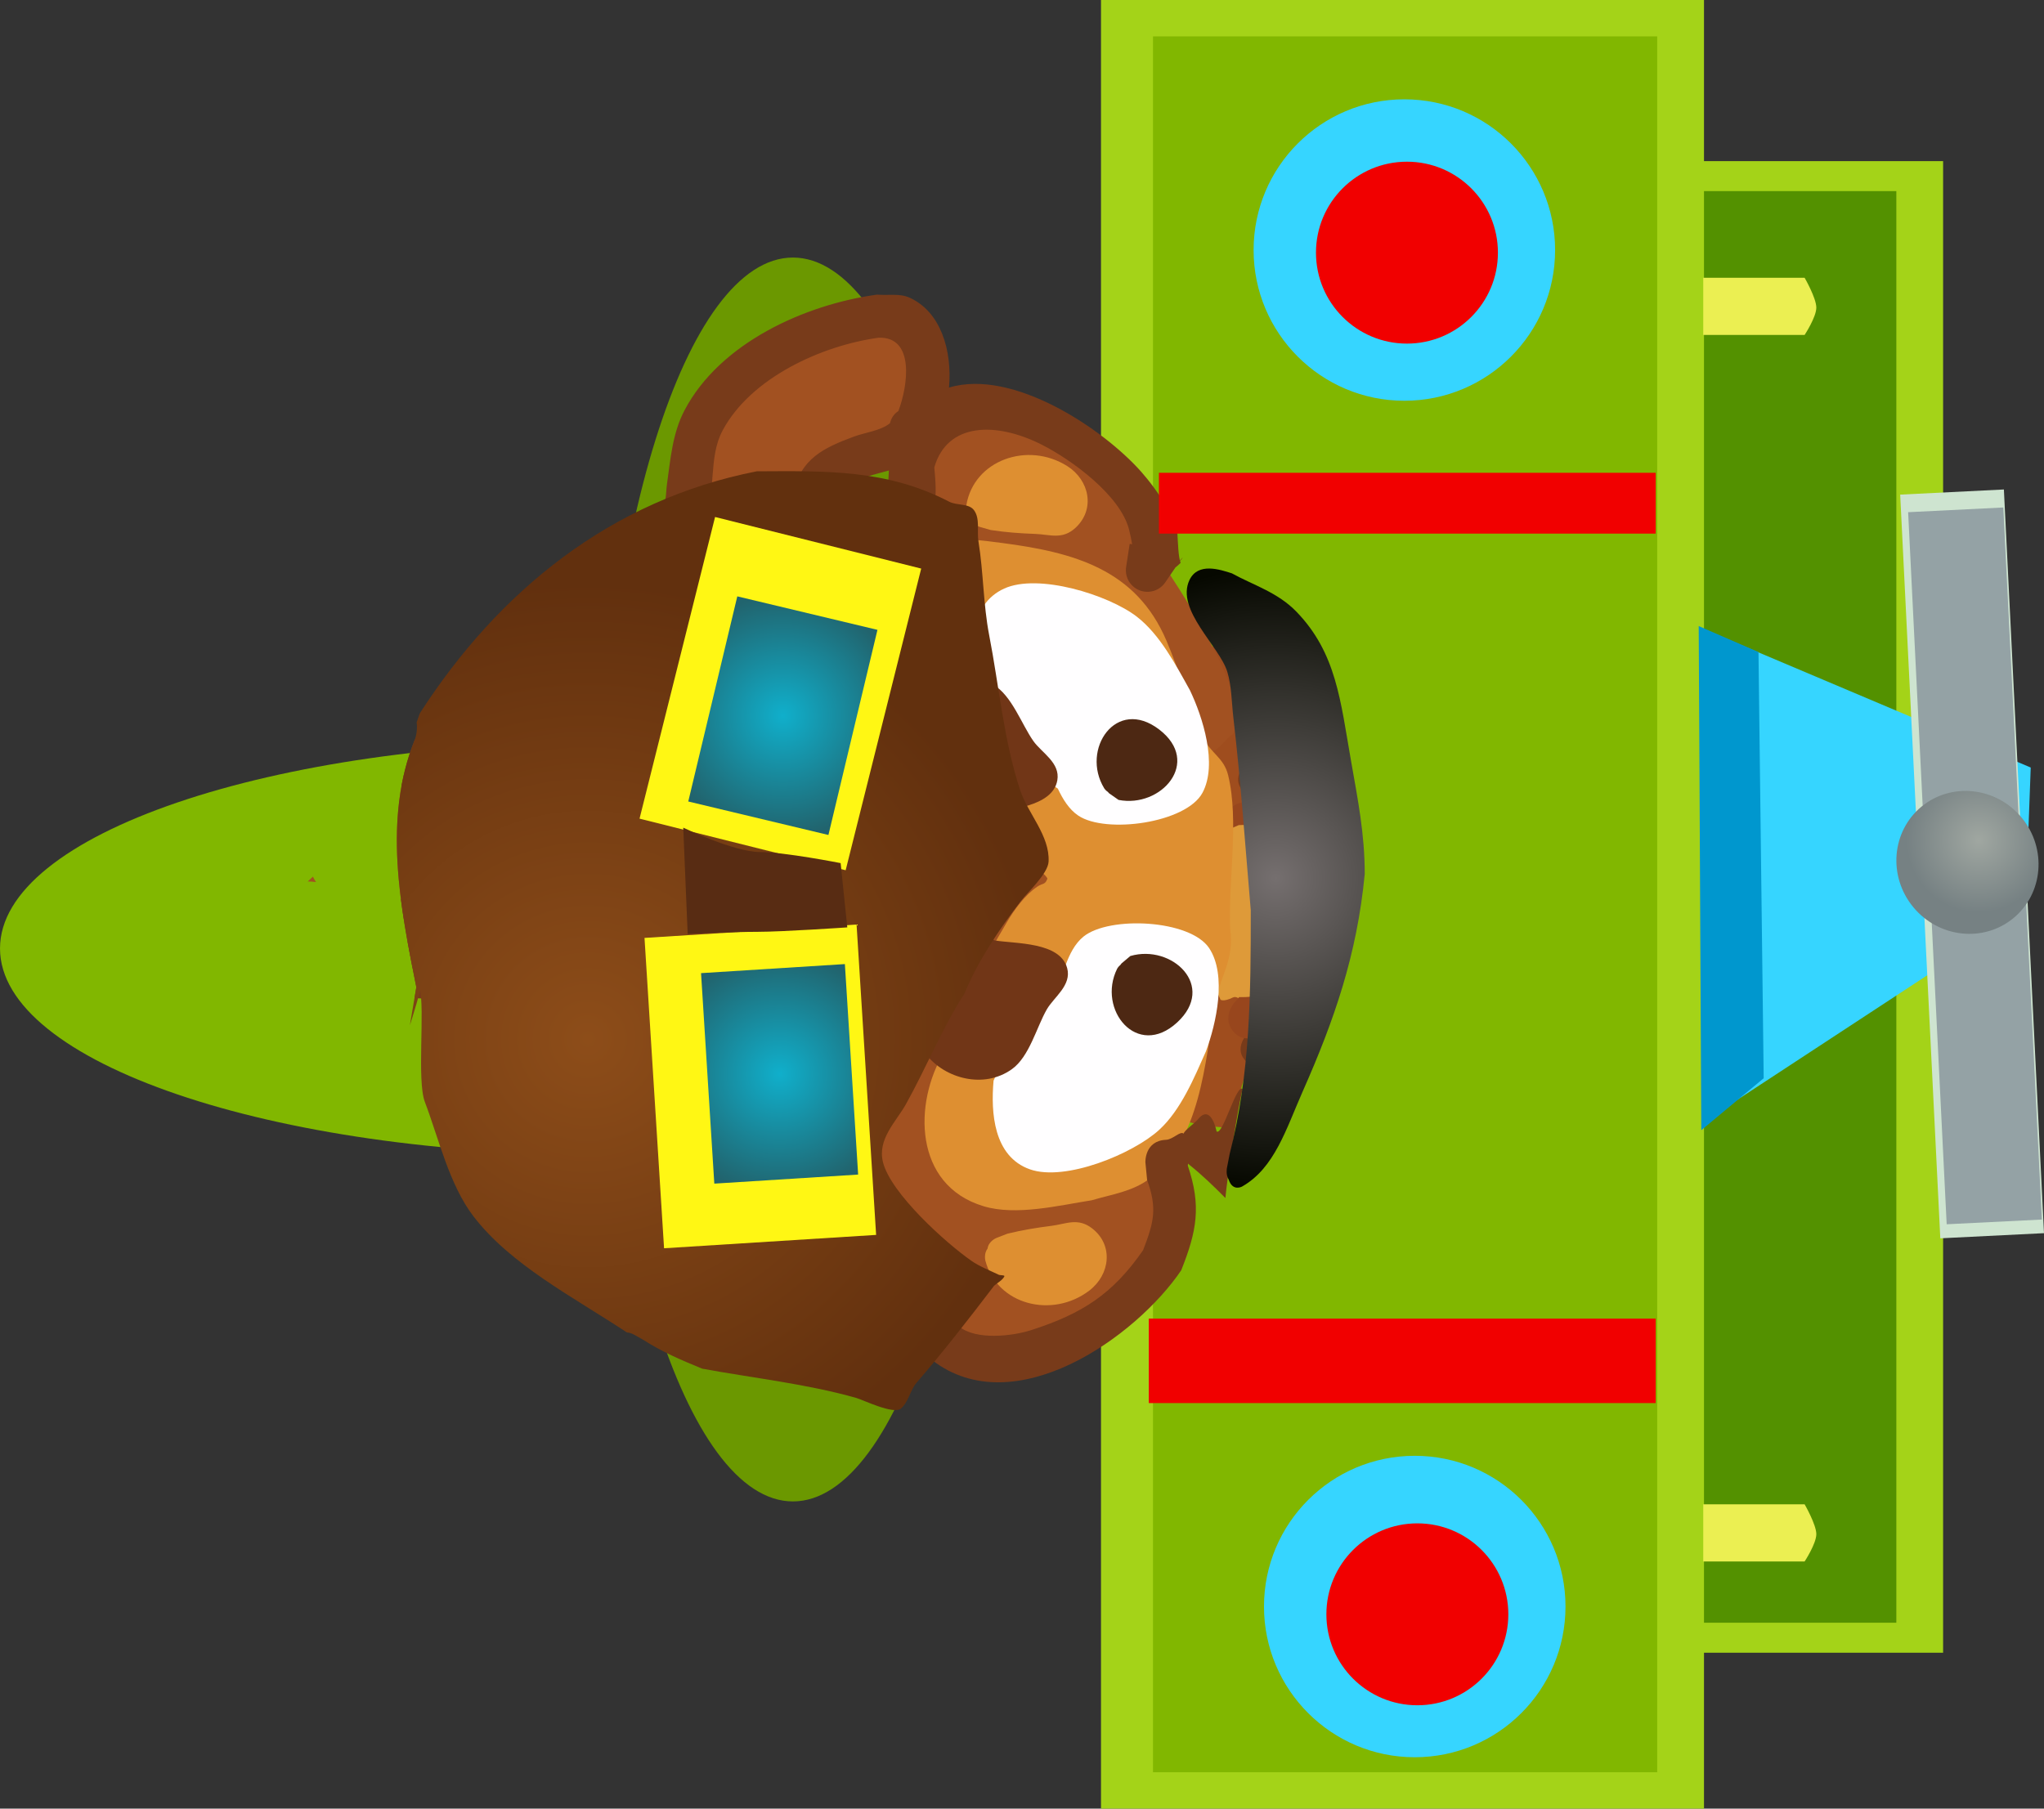 <svg version="1.1" xmlns="http://www.w3.org/2000/svg" xmlns:xlink="http://www.w3.org/1999/xlink" width="201.618" height="178.435" viewBox="0,0,201.618,178.435"><rect x="0" y="0" width="201.618" height="178.435" fill="#333333" stroke="none"/><defs><radialGradient cx="311.912" cy="167.601" r="7.128" gradientUnits="userSpaceOnUse" id="color-1"><stop offset="0" stop-color="#a0a7a1"/><stop offset="1" stop-color="#768183"/></radialGradient><radialGradient cx="174.709" cy="187.208" r="45.052" gradientUnits="userSpaceOnUse" id="color-2"><stop offset="0" stop-color="#8d4d19"/><stop offset="1" stop-color="#62300e"/></radialGradient><radialGradient cx="193.631" cy="190.645" r="11.844" gradientUnits="userSpaceOnUse" id="color-3"><stop offset="0" stop-color="#10afcb"/><stop offset="1" stop-color="#21646e"/></radialGradient><radialGradient cx="193.952" cy="155.308" r="11.844" gradientUnits="userSpaceOnUse" id="color-4"><stop offset="0" stop-color="#10afcb"/><stop offset="1" stop-color="#21646e"/></radialGradient><radialGradient cx="242.569" cy="171.335" r="30.543" gradientUnits="userSpaceOnUse" id="color-5"><stop offset="0" stop-color="#756f6f"/><stop offset="1" stop-color="#060800"/></radialGradient></defs><g transform="translate(-116.732,-84.702)"><g data-paper-data="{&quot;isPaintingLayer&quot;:true}" fill-rule="nonzero" stroke-linejoin="miter" stroke-miterlimit="10" stroke-dasharray="" stroke-dashoffset="0" style="mix-blend-mode: normal"><path d="M248.92,247.756v-147.158h59.478v147.158z" fill="#a4d318" stroke="none" stroke-width="0" stroke-linecap="butt"/><path d="M254.048,244.796v-141.238h49.736v141.238z" fill="#539100" stroke="none" stroke-width="0" stroke-linecap="butt"/><path d="M225.334,263.138v-178.435h59.478v178.435z" fill="#a4d318" stroke="none" stroke-width="0" stroke-linecap="butt"/><path d="M230.462,259.549v-171.257h49.736v171.257z" fill="#81b700" stroke="none" stroke-width="0" stroke-linecap="butt"/><path d="M284.79,147.052l31.995,13.536l-0.513,13.844l-31.277,20.51z" fill="#36d5ff" stroke="#36d5ff" stroke-width="0.5" stroke-linecap="round"/><path d="M284.547,196.204l-0.256,-49.736l5.897,2.564l0.513,42.045z" fill="#0097ce" stroke="none" stroke-width="0" stroke-linecap="butt"/><g data-paper-data="{&quot;index&quot;:null}" stroke="none" stroke-width="0" stroke-linecap="butt"><g><path d="M304.165,133.5l10.228,-0.507l1.887,38.072l-10.228,0.507z" fill="#cee4d0"/><path d="M304.948,135.234l9.39,-0.465l1.732,34.951l-9.39,0.465z" fill="#94a2a5"/></g><g><path d="M306.235,168.799l10.228,-0.507l1.887,38.072l-10.228,0.507z" fill="#cee4d0"/><path d="M307.018,170.534l9.39,-0.465l1.732,34.951l-9.39,0.465z" fill="#94a2a5"/></g><path d="M316.151,165.375c2.503,3.038 2.137,7.475 -0.818,9.91c-2.955,2.435 -7.38,1.945 -9.883,-1.093c-2.503,-3.038 -2.137,-7.475 0.818,-9.91c2.955,-2.435 7.38,-1.945 9.883,1.093z" fill="url(#color-1)"/></g><path d="M284.739,238.754v-5.64h9.999c0,0 1.154,2.004 1.154,2.943c0,0.941 -1.154,2.697 -1.154,2.697z" fill="#ebef52" stroke="none" stroke-width="0" stroke-linecap="butt"/><path d="M284.739,117.746v-5.64h9.999c0,0 1.154,2.004 1.154,2.943c0,0.941 -1.154,2.697 -1.154,2.697z" fill="#ebef52" stroke="none" stroke-width="0" stroke-linecap="butt"/><path d="M270.126,109.371c0,8.212 -6.657,14.87 -14.87,14.87c-8.212,0 -14.87,-6.657 -14.87,-14.87c0,-8.212 6.657,-14.87 14.87,-14.87c8.212,0 14.87,6.657 14.87,14.87z" fill="#36d5ff" stroke="none" stroke-width="0" stroke-linecap="butt"/><path d="M271.151,243.198c0,8.212 -6.657,14.87 -14.87,14.87c-8.212,0 -14.87,-6.657 -14.87,-14.87c0,-8.212 6.657,-14.87 14.87,-14.87c8.212,0 14.87,6.657 14.87,14.87z" fill="#36d5ff" stroke="none" stroke-width="0" stroke-linecap="butt"/><path d="M265.511,243.967c0,4.956 -4.017,8.973 -8.973,8.973c-4.956,0 -8.973,-4.017 -8.973,-8.973c0,-4.956 4.017,-8.973 8.973,-8.973c4.956,0 8.973,4.017 8.973,8.973z" fill="#f10000" stroke="none" stroke-width="0" stroke-linecap="butt"/><path d="M264.485,109.628c0,4.956 -4.017,8.973 -8.973,8.973c-4.956,0 -8.973,-4.017 -8.973,-8.973c0,-4.956 4.017,-8.973 8.973,-8.973c4.956,0 8.973,4.017 8.973,8.973z" fill="#f10000" stroke="none" stroke-width="0" stroke-linecap="butt"/><path d="M236.135,178.273c0,11.244 -26.729,20.36 -59.701,20.36c-32.972,0 -59.701,-9.115 -59.701,-20.36c0,-11.244 26.729,-20.36 59.701,-20.36c32.972,0 59.701,9.115 59.701,20.36z" fill="#81b700" stroke="none" stroke-width="0" stroke-linecap="butt"/><path d="M238.971,170.351c-0.109,0.119 -0.251,0.218 -0.435,0.281c-0.996,0.34 -1.241,-1.036 -1.241,-1.036l-0.195,-1.137c-1.149,-4.136 -3.911,-9.821 -4.074,-13.863c1.447,-2.952 2.953,-6.041 5.029,-8.244c0.494,-0.525 1.116,-1.209 1.797,-1.658c0.388,1.06 0.682,2.233 0.864,3.072c1.293,5.945 1.457,12.093 1.653,18.187c-1.188,0.977 -2.215,2.159 -2.804,3.691c0,0 -0.204,0.522 -0.594,0.708z" data-paper-data="{&quot;index&quot;:null}" fill="#9f4d1e" stroke="none" stroke-width="0.5" stroke-linecap="butt"/><path d="M232.347,194.409c-0.049,-0.109 2.149,-3.081 2.13,-3.17c-0.432,-2.044 1.134,-4.013 1.572,-5.918c0.26,-1.132 -0.018,-2.046 0.5,-2.67c-0.019,-0.046 -0.037,-0.092 -0.055,-0.139l-0.051,0.002l-0.062,-1.389c-0.025,-0.566 0.413,-1.045 0.979,-1.07c0.566,-0.025 1.045,0.413 1.07,0.979l0.044,0.986c0.652,1.635 2.112,1.19 3.158,1.556c0.03,0.011 0.06,0.022 0.09,0.033c-0.113,0.372 -0.222,0.757 -0.321,1.171c-0.831,3.442 -2.674,7.515 -3.069,11.214c-2.134,-0.12 -5.478,-0.462 -5.984,-1.585z" data-paper-data="{&quot;index&quot;:null}" fill="#9f4d1e" stroke="none" stroke-width="0.5" stroke-linecap="butt"/><path d="M241.184,188.139c-0.801,-2.31 0.92,-5.113 1.542,-7.245c0.756,-2.596 0.23,-5.533 -0.403,-8.099c-0.609,-3.249 -3.653,-6.868 -2.459,-10.288c0.517,-1.482 1.388,-2.679 2.455,-3.563c0.141,3.124 0.248,6.236 0.732,9.269c0.813,5.092 2.58,13.178 1.233,18.694c-0.337,1.382 -0.757,2.44 -1.116,3.68c-0.861,-0.469 -1.565,-1.242 -1.983,-2.448z" data-paper-data="{&quot;index&quot;:null}" fill="#d48631" stroke="none" stroke-width="0.5" stroke-linecap="butt"/><path d="M241.474,190.322l-1.278,-0.537c0,0 -1.639,-0.73 -0.909,-2.369c0.73,-1.639 2.369,-0.909 2.369,-0.909l1.841,0.851c0.187,0.128 0.375,0.254 0.565,0.378c-0.356,1.236 -0.762,2.263 -1.085,3.553c-0.51,-0.311 -1.012,-0.632 -1.503,-0.966z" data-paper-data="{&quot;index&quot;:null}" fill="#783b1a" stroke="none" stroke-width="0.5" stroke-linecap="butt"/><path d="M241.834,162.987c0,0 -1.386,1.14 -2.526,-0.246c-1.14,-1.386 0.246,-2.526 0.246,-2.526c0.926,-0.762 1.808,-1.479 2.725,-2.119c0.07,1.455 0.124,2.909 0.205,4.356c-0.214,0.176 -0.43,0.354 -0.65,0.536z" data-paper-data="{&quot;index&quot;:null}" fill="#783b1a" stroke="none" stroke-width="0.5" stroke-linecap="butt"/><path d="M241.155,186.863c-0.959,0.325 -2.022,0.581 -2.844,-0.484c-0.989,-1.281 -0.068,-2.882 1.047,-3.506c1.343,-0.752 3.546,-0.024 4.974,-0.618c0.139,-0.058 0.287,-0.16 0.441,-0.286c0.009,1.45 -0.081,2.847 -0.317,4.13c-0.541,0.12 -1.1,0.211 -1.641,0.32c-0.276,0.197 -0.603,0.212 -0.603,0.212l-0.219,-0.02c-0.205,0.057 -0.404,0.121 -0.595,0.195c0,0 -0.098,0.037 -0.243,0.057z" data-paper-data="{&quot;index&quot;:null}" fill="#98461d" stroke="none" stroke-width="0.5" stroke-linecap="butt"/><path d="M240.928,164.075c0.197,0.057 0.401,0.102 0.61,0.141l0.216,-0.039c0,0 0.327,-0.015 0.619,0.157c0.078,0.009 0.157,0.017 0.236,0.025c0.101,1.295 0.237,2.581 0.441,3.853c-1.287,0.034 -2.748,0.435 -3.802,-0.037c-1.166,-0.522 -2.227,-2.034 -1.356,-3.398c0.526,-0.824 1.241,-0.965 1.97,-0.889c0.274,0.029 0.551,0.088 0.82,0.153c0.146,0.007 0.247,0.035 0.247,0.035z" data-paper-data="{&quot;index&quot;:null}" fill="#98461d" stroke="none" stroke-width="0.5" stroke-linecap="butt"/><path d="M238.935,183.073c-0.032,0.261 -0.205,-0.147 -0.609,0.048c-0.924,0.446 -1.199,0.211 -1.199,0.211l-0.531,-1.149c-0.182,-2.997 -0.04,-5.906 0,-8.895c0.019,-1.445 -0.384,-3.562 -0.049,-4.938c0.422,-1.732 0.948,-1.59 2.379,-2.245c0.174,-0.008 0.353,-0.015 0.537,-0.019c0.071,0.627 0.154,1.251 0.254,1.871c0.636,3.983 1.855,9.798 1.712,14.782c-0.684,0.244 -1.507,0.365 -2.494,0.334z" data-paper-data="{&quot;index&quot;:null}" fill="#de9a39" stroke="none" stroke-width="0.5" stroke-linecap="butt"/><path d="M214.109,171.47c0,33.887 -8.58,61.359 -19.165,61.359c-10.585,0 -19.165,-27.471 -19.165,-61.359c0,-33.887 8.58,-61.359 19.165,-61.359c10.585,0 19.165,27.471 19.165,61.359z" fill="#6b9800" stroke="none" stroke-width="0" stroke-linecap="butt"/><path d="M164.483,181.308c-1.55,-0.188 -5.514,0.155 -7.064,-1.117c-0.167,-0.852 -0.33,-1.708 -0.484,-2.567c0.395,-0.71 1.065,-1.256 0.921,-2.003c-0.036,-0.187 -0.567,-0.27 -1.307,-0.293c-0.743,-4.796 -1.051,-9.634 0.037,-14.277c0.754,-0.154 1.329,-0.276 1.483,-0.323c3.097,-0.944 4.553,0.408 7.748,0.227c0.047,-0.067 0.081,-0.104 0.081,-0.104l0.432,-0.472c3.172,-3.459 3.802,-8.577 6.598,-12.418c2.392,-3.275 4.561,-6.141 7.771,-8.723c1.316,-1.059 3.994,-1.996 5.025,-3.13c0.717,-0.788 0.025,-5.014 0.193,-6.093c0.521,-3.342 2.559,-5.706 4.756,-8.105c3.202,-3.005 8.164,-6.968 12.98,-5.588c1.158,0.332 1.732,0.994 2.569,1.756c5.153,4.687 0.857,9.905 -4.469,11.718c-1.111,0.504 -2.273,0.826 -3.25,1.578c-1.736,1.336 -3.711,5.596 -0.871,7.06c3.823,1.97 7.17,-3.045 8.158,-5.907c0.69,-1.824 1.515,-4.221 3.153,-5.444c3.585,-2.678 10.687,-0.367 13.802,2.208c3.419,2.826 18.941,24.041 15.534,27.901c-0.557,0.231 -1.695,2.093 -2.571,1.736c-6.179,-2.517 -18.761,-19.675 -22.723,-20.172c-1.78,-0.223 -4.846,0.012 -5.203,1.897c-0.365,1.929 0.479,4.911 0.569,6.938c0.305,6.813 1.738,12.029 6.552,16.993c1.47,1.516 3.881,2.317 5.549,3.605c0.642,0.496 1.779,0.831 1.796,1.642c0.025,1.231 -2.025,1.983 -2.921,2.392c-2.096,0.886 -0.947,4.182 -2.214,5.976c-2.836,4.014 -6.724,7.81 -7.814,12.038c-0.741,2.874 -1.628,4.806 -0.394,7.535c0.579,1.04 1.773,3.724 2.867,4.301c2.549,1.345 8.73,-0.565 11.467,-0.903c1.551,-0.191 6.661,-3.222 7.902,-1.778c1.117,1.299 -0.057,8.224 -0.579,9.733c-2.711,5.022 -11.486,10.611 -17.421,8.168c-2.592,-1.067 -4.088,-3.98 -4.614,-6.615c-0.309,-1.545 -0.875,-2.82 -1.147,-2.5c-5.293,-0.627 -9.038,-0.034 -14.436,-0.221c-2.49,-0.086 -5.233,-0.777 -7.677,-1.287c-2.533,-0.529 -4.277,-1.419 -6.457,-2.598c-3.031,-2.74 -5.716,-6.491 -7.607,-10.181c-1.962,-3.828 -2.718,-9.168 -5.601,-12.39c0,0 -0.018,-0.021 -0.047,-0.06c-0.357,-0.043 -0.713,-0.086 -1.07,-0.13z" data-paper-data="{&quot;index&quot;:null}" fill="#a25121" stroke="none" stroke-width="0.5" stroke-linecap="butt"/><path d="M147.903,171.721c-0.1,-0.173 -0.238,-0.359 -0.303,-0.538c-0.168,0.163 -0.338,0.324 -0.51,0.484c0.273,0.002 0.544,0.017 0.813,0.055z" data-paper-data="{&quot;index&quot;:null}" fill="#a25121" stroke="none" stroke-width="0.5" stroke-linecap="butt"/><path d="M210.241,188.122c1.108,-4.406 3.51,-8.505 5.781,-12.389c0.746,-1.276 1.813,-2.737 3.035,-3.56c0.534,-0.359 0.757,-0.155 0.979,-0.76c0.115,-0.313 -2.506,-2.197 -2.798,-2.419c-7.709,-7.038 -14.581,-16.14 -11.431,-27.211c1.814,-4.625 5.705,-4.043 9.772,-3.511c7.078,0.926 13.2,2.592 16.2,9.612c1.344,3.16 2.308,6.566 3.709,9.675c0.658,1.46 1.959,1.874 2.387,3.624c1.101,4.502 -0.003,10.471 0.201,15.158c0.44,3.104 -1.009,4.592 -1.505,7.472c-0.982,5.709 -1.399,13.368 -6.49,17.204c-1.646,1.24 -3.728,1.528 -5.663,2.101c-3.247,0.51 -7.458,1.559 -10.678,0.585c-6.921,-2.094 -6.891,-10.207 -3.903,-15.165c0,0 0.142,-0.236 0.404,-0.415z" data-paper-data="{&quot;index&quot;:null}" fill="#de8f31" stroke="none" stroke-width="0.5" stroke-linecap="butt"/><path d="M232.91,140.344l-1.227,1.798c-0.363,0.544 -0.971,0.915 -1.675,0.946c-1.173,0.052 -2.167,-0.856 -2.219,-2.029c-0.007,-0.158 0.003,-0.312 0.029,-0.462l0.344,-2.236l0.242,0.037c-0.083,-0.483 -0.179,-0.964 -0.3,-1.439c-0.863,-3.401 -5.685,-6.904 -8.615,-8.386c-4.515,-2.283 -9.326,-2.197 -10.598,2.243c0.225,2.49 0.447,5.123 -1.879,6.868c-2.389,1.792 -10.225,2.221 -11.887,-0.565c-0.639,-1.072 -0.297,-2.512 -0.088,-3.742c0.581,-3.415 3.032,-4.528 5.918,-5.597c1.155,-0.428 2.606,-0.567 3.554,-1.316c0.106,-0.405 0.336,-0.894 0.837,-1.207c0.944,-2.482 1.642,-7.342 -1.932,-7.238c-5.596,0.759 -12.606,3.929 -15.401,9.145c-1.437,2.683 -0.598,5.976 -1.767,8.698c-1.295,3.017 -3.409,3.188 -5.707,4.979c-3.103,2.418 -5.293,5.352 -7.899,8.211c-2.375,2.884 -2.049,8.467 -4.719,10.831c-2.308,2.043 -7.491,1.643 -10.309,2.049c-0.317,0.046 -0.76,0.144 -1.269,0.27c0.281,-1.523 0.702,-3.027 1.296,-4.505c0,0 0.007,-0.017 0.018,-0.048c1.434,-0.083 2.836,-0.129 3.987,-0.348c1.156,-0.22 2.551,0.112 3.475,-0.616c0.916,-0.722 0.412,-2.302 0.766,-3.413c0.854,-2.679 1.794,-4.772 3.524,-6.984c3.944,-4.296 7.609,-7.442 12.188,-10.942c0.94,-0.719 0.779,-1.855 0.922,-2.868c0.352,-2.498 0.539,-5.024 1.736,-7.302c3.497,-6.656 11.894,-10.438 18.99,-11.407c1.059,0.096 2.206,-0.143 3.178,0.289c3.094,1.375 4.246,5.207 3.919,8.881c6.31,-1.899 15.227,4.077 18.98,8.333c0.684,0.776 1.832,2.222 2.575,3.657c1.078,-1.228 -1.179,0.217 -0.002,-0.889c0.121,0.044 -0.692,0.08 -0.566,0.109c0.227,0.075 0.81,-0.029 0.959,0.08c0.761,0.556 0.446,4.897 0.901,6.005c-1.847,1.75 1.345,-1.923 -0.279,0.108zM204.373,133.732l-0.039,-1.115c0.037,-0.582 0.054,-1.065 0.075,-1.496c-2.517,0.694 -5.415,1.207 -5.553,3.958c-0.036,0.715 1.368,-0.431 2.067,-0.583c1.154,-0.25 2.419,0.084 3.538,-0.267c-0.079,-0.285 -0.089,-0.496 -0.089,-0.496z" data-paper-data="{&quot;index&quot;:null}" fill="#783b1a" stroke="none" stroke-width="0.5" stroke-linecap="butt"/><path d="M157.009,173.334c0,0 0.506,-0.023 1.035,0.201c0.54,-0.17 1.238,-0.15 1.965,0.515c1.569,1.435 0.134,3.004 0.134,3.004l-0.835,0.704c-0.374,0.178 -0.714,0.411 -1.044,0.664c2.386,-0.072 5.313,0.549 7.24,0.655c0,0 1.406,0.077 1.867,1.25c0.55,0.445 0.759,1.096 0.759,1.096c1.695,5.282 3.284,9.661 5.751,14.604c1.111,2.226 2.607,5.187 4.672,6.696c3.749,2.738 9.54,4.309 14.036,5.021c3.899,-0.188 7.833,-0.923 11.753,-0.763c1.316,0.054 2.944,0.529 3.978,1.345c2.164,1.708 0.529,5.187 3.011,7.241c1.663,1.377 5.257,0.963 7.125,0.36c5.006,-1.616 8.022,-3.534 11.033,-7.889c1.057,-2.745 1.412,-4.11 0.392,-6.93l-0.167,-1.736c0,0 -0.095,-2.124 2.029,-2.219c0.709,-0.032 1.411,-0.909 1.74,-0.608c0.06,-0.307 1.112,-1.042 1.387,-1.386c1.327,-1.661 1.864,1.165 1.864,1.165c0.608,0.487 1.965,-4.771 2.576,-4.177c-0.47,1.673 -1.587,9.149 -1.705,10.748c-1.166,-1.179 -2.33,-2.298 -3.525,-3.249c0,0 -0.064,-0.051 -0.158,-0.147l-0.026,0.205c1.358,3.994 0.878,6.477 -0.647,10.319c-4.444,6.578 -16.463,15.14 -24.567,8.869c-1.241,-0.961 -2.657,-3.283 -3.135,-4.767c-0.267,-0.828 -0.407,-1.709 -0.402,-2.579c0.002,-0.336 0.72,-0.761 0.422,-0.916c-0.353,-0.184 -0.645,0.518 -1.035,0.597c-0.813,0.163 -1.657,0.074 -2.485,0.111c-3.247,0.145 -6.446,0.513 -9.687,0.649c-5.257,-0.79 -11.968,-2.581 -16.328,-5.843c-6.785,-5.076 -9.343,-15.208 -11.772,-22.865c-2.189,-0.064 -4.466,0.022 -6.644,-0.103l0.183,-1.078c-0.571,-2.857 -1.15,-5.771 -1.521,-8.689c0.308,-0.04 0.562,-0.069 0.731,-0.077z" data-paper-data="{&quot;index&quot;:null}" fill="#783b1a" stroke="none" stroke-width="0.5" stroke-linecap="butt"/><path d="M164.356,166.746c-0.148,0.29 -0.438,0.57 -1.007,0.595c-1.214,0.054 -1.268,-1.159 -1.268,-1.159l0.702,-1.387c1.508,-0.677 2.915,-1.375 4.434,-2c0.104,-0.353 0.378,-0.792 1.097,-0.824c1.214,-0.054 1.268,1.159 1.268,1.159l-0.005,0.237c0.018,0.067 0.03,0.132 0.037,0.193c0.987,4.582 3.185,8.083 2.59,13.007c0,0 -0.146,1.206 -1.352,1.06c-1.206,-0.146 -1.06,-1.352 -1.06,-1.352c0.498,-4.113 -1.194,-7.268 -2.24,-10.988c-1.084,0.464 -2.117,0.958 -3.196,1.458z" data-paper-data="{&quot;index&quot;:null}" fill="#843e18" stroke="none" stroke-width="0.5" stroke-linecap="butt"/><path d="M221.076,162.504c-0.136,-0.08 -0.218,-0.154 -0.218,-0.154l-0.25,-0.235c-2.89,-3.173 -5.563,-6.535 -7.619,-10.312c-0.56,-3.106 -0.674,-7.45 2.792,-9.033c3.365,-1.537 10.265,0.612 13.058,2.751c2.305,1.765 3.89,4.808 5.266,7.278c1.259,2.626 2.76,7.309 1.233,10.128c-1.615,2.981 -9.526,4.064 -12.242,2.243c-0.926,-0.621 -1.535,-1.638 -2.021,-2.665z" data-paper-data="{&quot;index&quot;:null}" fill="#fffeff" stroke="none" stroke-width="0.5" stroke-linecap="butt"/><path d="M225.699,181.209c0.057,-0.09 0.105,-0.142 0.105,-0.142l0.876,-0.738c4.105,-1.197 8.521,2.963 4.613,6.559c-3.938,3.623 -7.913,-1.264 -5.917,-5.298c0,0 0.109,-0.212 0.323,-0.381z" data-paper-data="{&quot;index&quot;:null}" fill="#4d2813" stroke="none" stroke-width="0.5" stroke-linecap="butt"/><path d="M225.654,162.481c-2.348,-3.84 1.175,-9.062 5.421,-5.806c4.214,3.233 0.186,7.77 -4.009,6.945l-0.939,-0.657c0,0 -0.052,-0.048 -0.117,-0.132c-0.229,-0.149 -0.356,-0.35 -0.356,-0.35z" data-paper-data="{&quot;index&quot;:null}" fill="#4d2813" stroke="none" stroke-width="0.5" stroke-linecap="butt"/><path d="M223.609,177.102c2.542,-2.056 10.518,-1.684 12.393,1.141c1.773,2.671 0.696,7.47 -0.323,10.198c-1.15,2.583 -2.457,5.756 -4.595,7.719c-2.591,2.379 -9.272,5.136 -12.761,3.906c-3.593,-1.267 -3.868,-5.604 -3.587,-8.748c1.71,-3.946 4.072,-7.533 6.668,-10.952l0.228,-0.257c0,0 0.074,-0.081 0.203,-0.173c0.392,-1.066 0.908,-2.134 1.775,-2.835z" data-paper-data="{&quot;index&quot;:null}" fill="#fffeff" stroke="none" stroke-width="0.5" stroke-linecap="butt"/><path d="M214.165,165.04c-0.019,0.014 -0.04,0.028 -0.061,0.042c-0.956,0.633 -1.59,-0.323 -1.59,-0.323l-0.514,-0.777c-1.953,-3.098 -3.801,-6.364 -5.56,-9.586c1.617,-2.477 5.32,-3.879 8.257,-2.159c1.843,1.079 2.799,3.919 3.968,5.578c0.81,1.149 2.671,2.135 2.359,3.88c-0.471,2.635 -4.841,2.829 -6.859,3.345z" data-paper-data="{&quot;index&quot;:null}" fill="#713617" stroke="none" stroke-width="0.5" stroke-linecap="butt"/><path d="M221.995,180.204c0.466,1.71 -1.299,2.859 -2.003,4.075c-1.016,1.757 -1.715,4.671 -3.454,5.91c-2.772,1.975 -6.585,0.909 -8.417,-1.413c1.465,-3.366 3.013,-6.784 4.682,-10.044l0.443,-0.819c0,0 0.546,-1.009 1.554,-0.463c0.022,0.012 0.044,0.024 0.064,0.037c2.057,0.333 6.426,0.136 7.13,2.719z" data-paper-data="{&quot;index&quot;:null}" fill="#713617" stroke="none" stroke-width="0.5" stroke-linecap="butt"/><path d="M227.246,179.9c0.057,-0.089 0.105,-0.142 0.105,-0.142l0.876,-0.738c4.105,-1.197 8.521,2.963 4.613,6.559c-3.938,3.623 -7.913,-1.264 -5.917,-5.298c0,0 0.109,-0.212 0.323,-0.381z" data-paper-data="{&quot;index&quot;:null}" fill="#4d2813" stroke="none" stroke-width="0.5" stroke-linecap="butt"/><path d="M214.143,207.888c0.096,-0.738 0.866,-1.048 0.866,-1.048l1.088,-0.423c1.492,-0.366 2.848,-0.586 4.364,-0.778c1.421,-0.18 2.588,-0.835 3.991,0.249c2.147,1.659 1.774,4.577 -0.27,6.138c-3.664,2.8 -9.124,1.407 -10.258,-2.965c0,0 -0.165,-0.671 0.218,-1.174z" fill="#de8f31" stroke="none" stroke-width="0.5" stroke-linecap="butt"/><path d="M212.05,134.552c0.738,-4.456 6.052,-6.331 9.952,-3.869c2.175,1.373 2.807,4.246 0.817,6.09c-1.301,1.205 -2.522,0.657 -3.953,0.605c-1.527,-0.056 -2.897,-0.154 -4.416,-0.385l-1.121,-0.324c0,0 -0.795,-0.24 -0.956,-0.966c-0.426,-0.467 -0.322,-1.15 -0.322,-1.15z" data-paper-data="{&quot;index&quot;:null}" fill="#de8f31" stroke="none" stroke-width="0.5" stroke-linecap="butt"/><path d="M163.425,204.691c-2.378,-3.113 -3.417,-7.668 -4.783,-11.267c-0.809,-2.122 0.03,-9.121 -0.52,-11.271c0.413,-0.577 -0.963,3.71 -0.963,3.71l0.639,-3.762c-1.615,-8.076 -3.289,-16.61 -0.158,-24.399c0,0 0.325,-0.812 0.19,-1.739c0.103,-0.298 0.208,-0.596 0.316,-0.893c7.773,-12.068 18.852,-21.055 33.236,-23.87c6.845,-0.032 12.785,-0.207 18.982,3.001c0.762,0.394 1.928,0.142 2.439,0.831c0.622,0.837 0.278,2.07 0.445,3.1c0.495,3.049 0.466,6.17 1.052,9.215c0.983,5.048 1.442,10.42 3.062,15.318c0.762,2.303 2.928,4.475 2.802,7.043c-0.059,1.197 -2.094,3.047 -2.75,3.907c-2.113,2.769 -4.231,5.885 -5.545,9.112c-2.243,3.476 -3.792,7.368 -5.796,10.945c-0.954,1.703 -2.819,3.411 -2.243,5.699c0.771,3.064 6.171,7.941 8.709,9.713c0.829,0.579 1.791,0.94 2.701,1.38c0.148,0.071 0.638,0.023 0.561,0.168c-0.213,0.403 -0.676,0.616 -1.014,0.923c-2.489,3.263 -4.948,6.438 -7.639,9.555c-0.651,0.754 -0.79,1.914 -1.551,2.556c-0.737,0.622 -3.716,-0.851 -4.394,-1.044c-4.885,-1.39 -10.219,-1.967 -15.213,-2.891c-2.116,-0.871 -3.911,-1.63 -5.844,-2.865l-0.916,-0.515c0,0 -0.289,-0.161 -0.671,-0.199c-5.221,-3.454 -11.468,-6.663 -15.132,-11.46z" data-paper-data="{&quot;noHover&quot;:false,&quot;origItem&quot;:[&quot;Path&quot;,{&quot;applyMatrix&quot;:true,&quot;segments&quot;:[[[289.85839,295.16891],[3.97557,-9.50619],[0.05675,0.63022]],[289.7434,296.31437],[[289.19288,297.95228],[0,0],[-1.40221,3.50552]],[[286.35953,308.27014],[0.75617,-3.69013],[0.04514,8.36055]],[[286.36317,333.73],[0.74204,-8.32656],[-0.10296,1.15532]],[[286.0262,341.1496],[-1.23215,-0.9995],[1.2732,1.0328]],[[290.63506,342.86651],[-1.41964,-0.81996],[5.86935,3.39002]],[[308.42356,352.25586],[-6.0422,-3.01869],[0.60084,0.45091]],[[310.22609,353.6086],[-0.71813,-0.22052],[0.25821,0.07929]],[[310.19228,352.79899],[-0.06989,0.26091],[0.4308,-1.6083]],[[311.58943,348.00337],[-0.68071,1.51949],[2.08319,-4.65011]],[[324.75366,330.78773],[-4.71654,2.19093],[3.52079,-1.63548]],[[334.6448,332.64634],[-3.04794,-1.01757],[6.4022,2.1374]],[[354.08406,338.62744],[-6.31192,-2.55594],[5.62176,1.13109]],[[370.48973,344.78773],[-5.12839,-2.56317],[1.59309,0.79623]],[[377.64312,348.03427],[-1.95298,0.27347],[4.19092,-0.58684]],[[388.14688,341.34439],[-3.48933,1.94105],[7.4213,-4.12833]],[[411.94322,331.70261],[-7.86006,3.14465],[4.74357,-1.88641]],[[426.5118,327.17634],[-4.77779,1.73937],[1.61352,-0.58741]],[[431.38493,325.50631],[-1.16231,1.26393],[0.95583,-1.0394]],[[431.97533,321.31143],[-0.40301,1.35334],[3.27826,-11.00854]],[[430.97533,289.73617],[2.16069,11.05907],[-8.98444,-22.38984]],[[382.19805,243.43133],[21.90876,8.84929],[-21.71789,-3.50743]],[[320.44023,256.03246],[18.88336,-11.64553],[-5.39852,3.31815]],[[303.71444,267.21326],[4.30055,-4.80417],[-6.62772,7.40386]]],&quot;closed&quot;:true}]}" fill="url(#color-2)" stroke="none" stroke-width="0.5" stroke-linecap="butt"/><path d="M203.152,206.535l-20.918,1.318l-1.929,-30.619l20.918,-1.318z" fill="#fff714" stroke="none" stroke-width="0" stroke-linecap="butt"/><path d="M200.147,170.558l-20.332,-5.09l7.451,-29.761l20.332,5.09z" fill="#fff714" stroke="none" stroke-width="0" stroke-linecap="butt"/><path d="M201.378,200.582l-14.187,0.894l-1.308,-20.766l14.187,-0.894z" fill="url(#color-3)" stroke="none" stroke-width="0" stroke-linecap="butt"/><path d="M198.447,167.079l-13.825,-3.304l4.836,-20.237l13.825,3.304z" data-paper-data="{&quot;index&quot;:null}" fill="url(#color-4)" stroke="none" stroke-width="0" stroke-linecap="butt"/><path d="M237.932,201.083c-0.307,-0.479 -0.178,-1.144 -0.178,-1.144l0.275,-1.415c2.03,-7.867 2.078,-15.755 2.078,-24.012c-0.549,-6.384 -0.982,-12.688 -1.718,-19.019c-0.175,-1.506 -0.164,-3.085 -0.594,-4.503c-0.767,-2.528 -5.101,-6.121 -3.744,-9.045c0.837,-1.802 3.035,-1.047 4.188,-0.68c2.147,1.18 4.529,1.874 6.388,3.803c3.929,4.077 4.326,8.77 5.373,14.726c0.667,3.794 1.351,7.218 1.347,11.137c-0.761,7.975 -3.023,14.45 -6.097,21.4c-1.649,3.729 -2.794,7.625 -6.011,9.438c0,0 -0.912,0.505 -1.303,-0.673c-0.002,-0.005 -0.003,-0.009 -0.005,-0.014z" fill="url(#color-5)" stroke="none" stroke-width="0.5" stroke-linecap="butt"/><path d="M184.564,176.853l-0.437,-10.496c0,0 5.032,2.405 7.565,2.405c2.417,0 7.96,1.093 7.96,1.093l0.656,6.341c0,0 -6.418,0.437 -8.835,0.437c-2.534,0 -6.909,0.219 -6.909,0.219z" fill="#582c13" stroke="none" stroke-width="0" stroke-linecap="butt"/><path d="M230.047,223.127v-8.333h50v8.333z" fill="#f10000" stroke="none" stroke-width="none" stroke-linecap="butt"/><path d="M231.047,137.347v-6h49v6z" fill="#f10000" stroke="none" stroke-width="0" stroke-linecap="butt"/></g></g></svg>